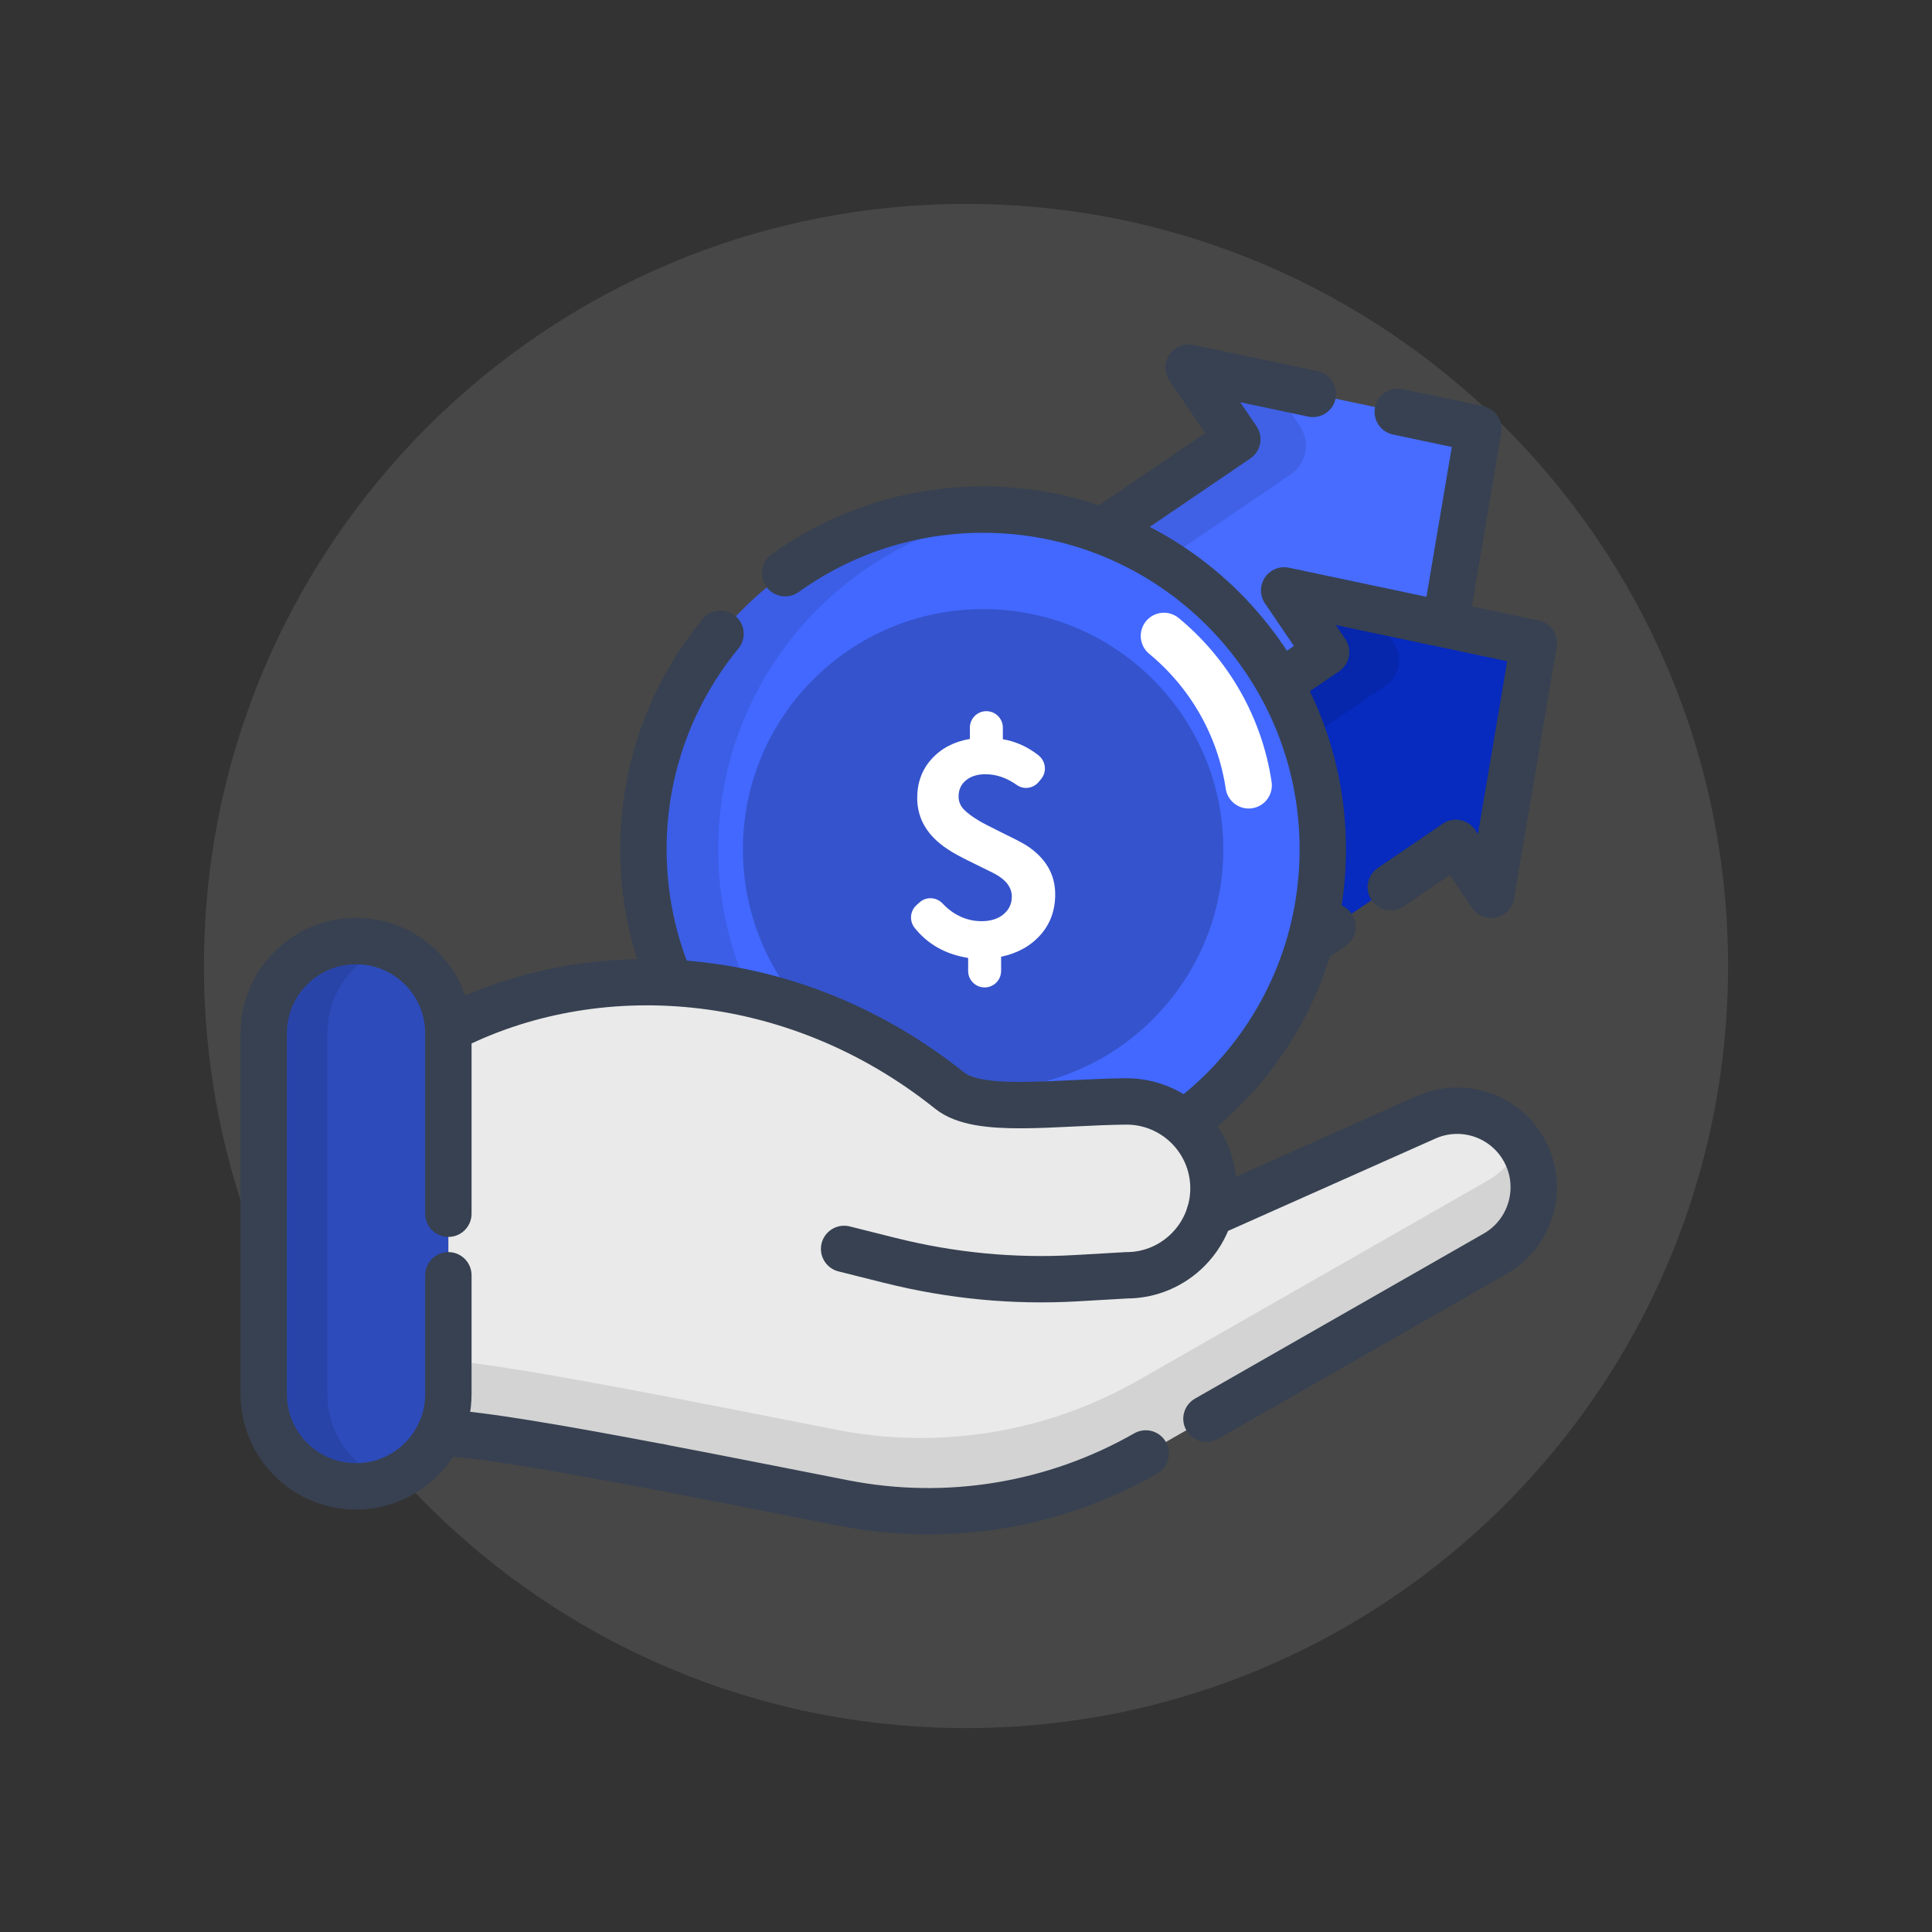 <svg width="250" height="250" viewBox="0 0 250 250" fill="none" xmlns="http://www.w3.org/2000/svg">
<rect x="0" y="0" width="250" height="250" fill="#333333" stroke="none"/>
<g opacity="0.1">
<path d="M125 26.389C70.538 26.389 26.389 70.538 26.389 125C26.389 179.461 70.538 223.611 125 223.611C179.461 223.611 223.611 179.461 223.611 125C223.611 70.538 179.461 26.389 125 26.389Z" fill="white"/>
</g>
<path d="M191.303 55.498L153.806 47.571L160.111 56.839L113.314 88.674L132.81 117.331L179.606 85.497L184.904 93.287L191.303 55.498Z" fill="#476CFF"/>
<g opacity="0.1">
<path d="M167.018 61.393L123.937 90.7L139.126 113.028L132.805 117.327L113.316 88.679L160.114 56.844L153.805 47.569L164.606 49.856L168.206 55.147C169.603 57.2 169.07 59.996 167.018 61.393Z" fill="black"/>
</g>
<path d="M169.886 50.971L153.806 47.571L160.111 56.839L113.314 88.674L132.81 117.331L179.606 85.497L184.904 93.287L191.303 55.498L180.871 53.293" stroke="#374151" stroke-width="6" stroke-linecap="round" stroke-linejoin="round"/>
<path d="M198.467 83.226L166.171 76.398L171.601 84.381L131.297 111.8L148.087 136.482L188.392 109.063L192.956 115.772L198.467 83.226Z" fill="#072ABF"/>
<g opacity="0.1">
<path d="M179.29 88.724L142.287 113.896L154.625 132.032L148.092 136.477L131.298 111.805L171.602 84.387L166.172 76.403L177.341 78.76L180.345 83.176C181.586 84.999 181.113 87.483 179.29 88.724Z" fill="black"/>
</g>
<path d="M179.962 114.798L188.391 109.063L192.955 115.772L198.467 83.226L166.17 76.398L171.6 84.381L131.295 111.8L148.087 136.482L172.421 119.927" stroke="#374151" stroke-width="6" stroke-linecap="round" stroke-linejoin="round"/>
<path d="M171.17 109.899C171.17 134.175 151.49 153.855 127.214 153.855C102.938 153.855 83.258 134.175 83.258 109.899C83.258 85.623 102.938 65.943 127.214 65.943C151.49 65.943 171.17 85.623 171.17 109.899Z" fill="#4268FF"/>
<g opacity="0.2">
<path d="M158.296 109.899C158.296 127.065 144.38 140.981 127.214 140.981C110.048 140.981 96.132 127.065 96.132 109.899C96.132 92.734 110.048 78.817 127.214 78.817C144.38 78.817 158.296 92.734 158.296 109.899Z" fill="black"/>
</g>
<path d="M150.613 82.286C156.391 87.054 160.416 93.87 161.578 101.621" stroke="white" stroke-width="6" stroke-miterlimit="10" stroke-linecap="round"/>
<g opacity="0.1">
<path d="M132.047 153.589C130.464 153.76 128.849 153.851 127.211 153.851C102.938 153.851 83.262 134.176 83.262 109.903C83.262 85.618 102.938 65.943 127.211 65.943C128.849 65.943 130.464 66.034 132.047 66.204C110.05 68.617 92.935 87.257 92.935 109.903C92.935 132.537 110.05 151.177 132.047 153.589Z" fill="black"/>
</g>
<path d="M136.543 115.719C136.543 117.791 135.907 119.544 134.635 120.979C133.361 122.414 131.665 123.356 129.544 123.805V125.639C129.544 126.817 128.589 127.773 127.411 127.773C126.232 127.773 125.277 126.817 125.277 125.639V123.955C122.367 123.493 120.061 122.2 118.362 120.076C117.654 119.192 117.741 117.908 118.577 117.144L118.973 116.781C119.848 115.98 121.189 116.066 121.994 116.936C122.422 117.398 122.898 117.797 123.423 118.134C124.533 118.845 125.726 119.2 126.998 119.2C128.196 119.2 129.151 118.901 129.862 118.302C130.573 117.703 130.929 116.943 130.929 116.019C130.929 114.772 130.092 113.736 128.421 112.912L125.988 111.714C124.39 110.941 123.267 110.329 122.619 109.88C119.998 108.158 118.688 105.949 118.688 103.254C118.688 101.258 119.312 99.574 120.561 98.201C121.807 96.829 123.454 95.968 125.501 95.618V94.159C125.501 92.981 126.457 92.025 127.635 92.025C128.813 92.025 129.769 92.981 129.769 94.159V95.656C131.443 95.941 132.978 96.633 134.373 97.733C135.32 98.479 135.495 99.849 134.735 100.784L134.427 101.163C133.732 102.018 132.484 102.221 131.585 101.583C130.27 100.651 128.916 100.185 127.523 100.185C126.475 100.185 125.632 100.447 124.996 100.972C124.359 101.495 124.041 102.194 124.041 103.068C124.041 103.692 124.253 104.234 124.678 104.696C125.101 105.158 125.776 105.663 126.699 106.212C127.098 106.461 128.034 106.948 129.506 107.672C131.003 108.395 132.089 108.957 132.762 109.356C135.283 110.979 136.543 113.099 136.543 115.719Z" fill="white"/>
<path d="M101.601 74.172C108.813 68.993 117.657 65.943 127.214 65.943C151.49 65.943 171.17 85.623 171.17 109.899C171.17 134.175 151.49 153.855 127.214 153.855C102.938 153.855 83.258 134.175 83.258 109.899C83.258 99.312 87.001 89.599 93.236 82.011" stroke="#374151" stroke-width="6" stroke-miterlimit="10" stroke-linecap="round"/>
<path d="M58.019 133.728L58.019 180.385C58.019 182.171 57.632 183.879 56.926 185.404L56.914 185.404C55.025 189.489 50.883 192.334 46.07 192.334C39.469 192.334 34.121 186.985 34.121 180.385L34.121 133.728C34.121 127.128 39.469 121.779 46.07 121.779C49.37 121.779 52.363 123.111 54.525 125.273C56.562 127.31 57.859 130.087 58.007 133.16C58.018 133.353 58.019 133.534 58.019 133.728Z" fill="#2E4BBB"/>
<g opacity="0.1">
<path d="M50.178 191.605C48.892 192.071 47.515 192.334 46.07 192.334C39.47 192.334 34.121 186.985 34.121 180.385L34.122 133.728C34.122 127.128 39.47 121.779 46.07 121.779C47.527 121.779 48.915 122.03 50.201 122.508C45.627 124.192 42.372 128.573 42.372 133.728L42.371 180.385C42.371 185.528 45.615 189.909 50.178 191.605Z" fill="black"/>
</g>
<path d="M156.532 157.056L184.527 144.584C188.998 142.593 194.244 144.163 196.896 148.283C197.966 149.944 198.466 151.788 198.466 153.619C198.466 157.056 196.68 160.402 193.471 162.234L148.259 188.077C136.436 194.836 122.576 197.113 109.204 194.496C90.439 190.82 64.232 185.494 56.926 185.403C57.632 183.878 58.019 182.171 58.019 180.384L58.019 133.728C58.019 133.534 58.019 133.353 58.007 133.159L58.019 133.159C76.795 123.486 102.525 124.84 122.883 141.124C126.672 144.163 136.504 142.627 145.631 142.524C151.901 142.457 157.022 147.509 157.022 153.768C157.022 154.917 156.851 156.021 156.532 157.056Z" fill="#EAEAEA"/>
<g opacity="0.1">
<path d="M198.466 153.62C198.466 157.057 196.679 160.402 193.471 162.235L148.259 188.077C136.436 194.837 122.575 197.113 109.204 194.496C90.439 190.82 64.232 185.494 56.926 185.403C57.632 183.878 58.018 182.172 58.018 180.385L58.018 176.038C67.316 176.834 90.951 181.625 108.259 185.017C121.631 187.634 135.491 185.358 147.314 178.598L192.526 152.755C194.483 151.64 195.917 149.956 196.725 148.032C196.782 148.112 196.839 148.204 196.896 148.284C197.966 149.945 198.466 151.788 198.466 153.62Z" fill="black"/>
</g>
<path d="M58.019 165.02L58.019 180.385C58.019 182.172 57.632 183.878 56.927 185.403" stroke="#374151" stroke-width="6" stroke-miterlimit="10" stroke-linecap="round"/>
<path d="M56.915 185.403C55.026 189.489 50.884 192.334 46.07 192.334C39.47 192.334 34.121 186.986 34.121 180.385L34.122 133.728C34.122 127.128 39.47 121.78 46.07 121.78C49.37 121.78 52.364 123.111 54.525 125.274C56.563 127.311 57.859 130.087 58.007 133.159C58.019 133.353 58.019 133.535 58.019 133.728L58.019 157.057" stroke="#374151" stroke-width="6" stroke-miterlimit="10" stroke-linecap="round"/>
<path d="M58.019 133.159C76.795 123.487 102.525 124.841 122.883 141.125C126.672 144.164 136.504 142.627 145.631 142.525C151.901 142.457 157.022 147.509 157.022 153.768C157.022 154.917 156.851 156.021 156.532 157.057C155.986 158.843 155.008 160.437 153.722 161.722C151.685 163.759 148.874 165.023 145.767 165.023L139.247 165.398C131.167 165.864 123.077 165.079 115.236 163.111C115.19 163.099 115.133 163.088 115.077 163.077L109.227 161.608" stroke="#374151" stroke-width="6" stroke-miterlimit="10" stroke-linecap="round"/>
<path d="M85.355 189.839C72.836 187.456 61.375 185.458 56.926 185.403L56.915 185.403" stroke="#374151" stroke-width="6" stroke-miterlimit="10" stroke-linecap="round"/>
<path d="M148.259 188.077C136.436 194.837 122.576 197.113 109.204 194.496C101.867 193.058 93.392 191.369 85.355 189.839" stroke="#374151" stroke-width="6" stroke-miterlimit="10" stroke-linecap="round"/>
<path d="M156.532 157.056L184.526 144.585C188.998 142.593 194.244 144.164 196.895 148.283C197.965 149.944 198.466 151.788 198.466 153.62C198.466 157.057 196.68 160.402 193.47 162.234L156.115 183.587" stroke="#374151" stroke-width="6" stroke-miterlimit="10" stroke-linecap="round"/>
</svg>
